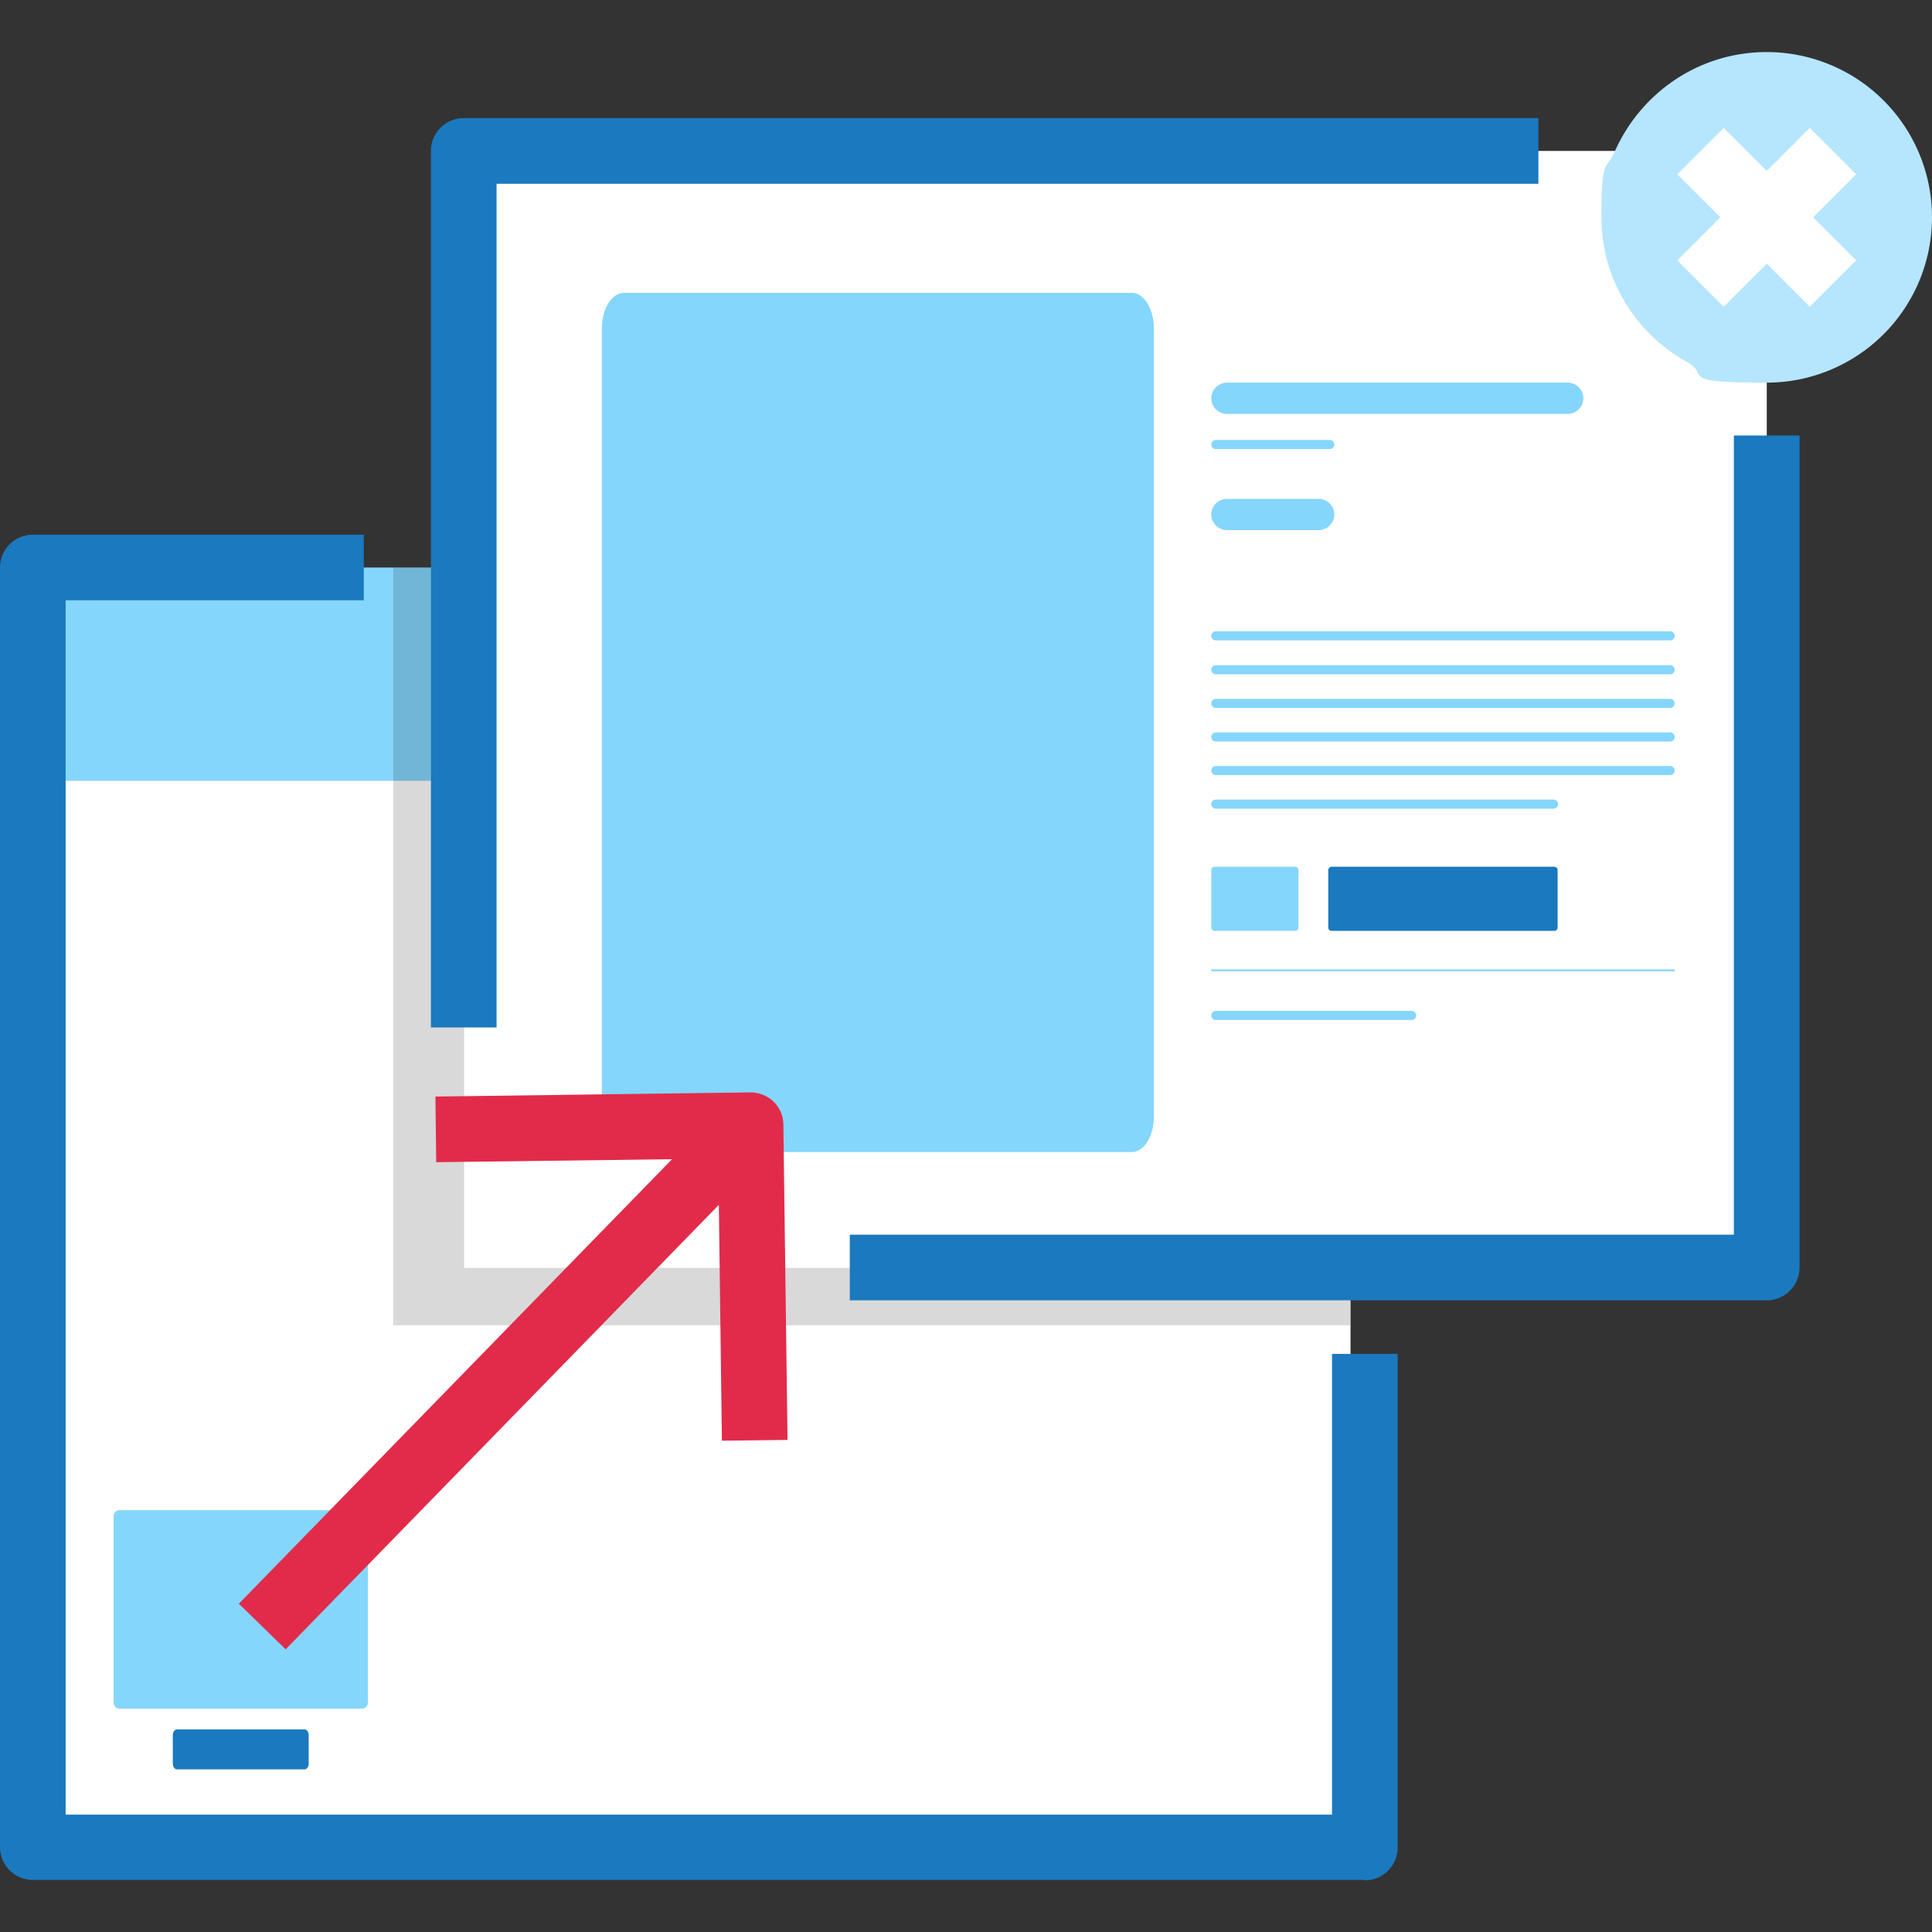 <svg xmlns="http://www.w3.org/2000/svg" width="40" height="40" fill="none" xmlns:v="https://vecta.io/nano"><rect width="100%" height="100%" fill="#333333" stroke="none"/><path d="M.68 11.75h27.281v4.422H.68V11.75z" fill="#85d6fc"/><path d="M.68 16.164h27.281v21.867H.68V16.164z" fill="#fff"/><path d="M2.469 31.266H7.5c.063 0 .117.055.117.125v3.859c0 .07-.055.125-.117.125H2.469c-.062 0-.117-.055-.117-.125v-3.859c0-.07.055-.125.117-.125z" fill="#85d6fc"/><path d="M3.664 35.805h2.641c.047 0 .086.055.086.117v.594c0 .063-.039.117-.086.117H3.664c-.047 0-.086-.055-.086-.117v-.594c0-.062.039-.117.086-.117z" fill="#1a79bf"/><path d="M9.602 3.125h26.977v23.188H9.602V3.125z" fill="#fff"/><path d="M12.922 6.063H23.43c.258 0 .461.336.461.742v16.305c0 .414-.203.742-.461.742H12.922c-.258 0-.461-.336-.461-.742V6.805c0-.414.203-.742.461-.742z" fill="#85d6fc"/><path opacity=".15" d="M27.953 26.25v1.188H8.141V11.75h1.469v14.5h18.352-.008z" fill="#000"/><path d="M36.578 1.078a3.42 3.42 0 1 1 0 6.844c-1.891 0-1.156-.148-1.641-.422-1.062-.586-1.781-1.711-1.781-3s.102-.953.281-1.375c.539-1.203 1.734-2.047 3.141-2.047z" fill="#b5e6fd"/><path d="M16.305 29.805l-.086-6.516c0-.375-.305-.672-.68-.672h-.008l-6.516.086.016 1.359L13.914 24l-8.969 9.203.969.945 8.969-9.203.063 4.883 1.359-.016v-.008z" fill="#e22b4a"/><path d="M28.258 38.922H.68a.68.68 0 0 1-.68-.68V11.75a.68.68 0 0 1 .68-.68h6.852v1.359H1.359V37.57h26.219v-9.539h1.359V38.25a.68.68 0 0 1-.68.68v-.008z" fill="#1a79bf"/><path d="M38.43 3.609l-.961-.961-.891.891-.891-.891-.961.961.891.891-.891.891.961.961.891-.891.891.891.961-.961-.891-.891.891-.891z" fill="#fff"/><path d="M31.852 2.445H9.602a.68.68 0 0 0-.68.68v18.148h1.359V3.805h21.57v-1.36zm4.046 6.571v16.547H17.594v1.359h18.984a.68.68 0 0 0 .68-.68V9.016h-1.359z" fill="#1a79bf"/><path d="M32.453 7.922h-7.047c-.181 0-.328.145-.328.324s.147.324.328.324h7.047c.181 0 .328-.145.328-.324s-.147-.324-.328-.324zm-5.156 2.406h-1.891c-.181 0-.328.145-.328.324s.147.324.328.324h1.891c.181 0 .328-.145.328-.324s-.147-.324-.328-.324zm-.484 7.617h-1.664a.07.07 0 0 0-.07.07v1.188a.07.07 0 0 0 .07.07h1.664a.07.07 0 0 0 .07-.07v-1.187a.07.07 0 0 0-.07-.07z" fill="#85d6fc"/><path d="M32.18 17.945H27.57c-.039 0-.07.032-.07.07v1.188a.07.07 0 0 0 .07.07h4.609a.07.07 0 0 0 .07-.07v-1.187c0-.039-.032-.07-.07-.07z" fill="#1a79bf"/><g fill="#85d6fc"><path d="M27.531 9.109h-2.359c-.052 0-.094.042-.094.094s.042.094.094.094h2.359c.052 0 .094-.042.094-.094s-.042-.094-.094-.094z"/><use href="#B"/><use href="#B" y="0.703"/><use href="#B" y="1.399"/><use href="#B" y="2.094"/><use href="#B" y="2.789"/><path d="M34.672 20.07h-9.594v.039h9.594v-.039zm-2.508-3.515h-6.992c-.052 0-.094.042-.094.094s.042.094.094.094h6.992c.052 0 .094-.042.094-.094s-.042-.094-.094-.094zm-2.937 4.375h-4.055c-.052 0-.094.042-.094.094s.042.094.094.094h4.055c.052 0 .094-.042.094-.094s-.042-.094-.094-.094z"/></g><defs ><path id="B" d="M34.578 13.07h-9.406c-.052 0-.094.042-.094.094s.042.094.094.094h9.406c.052 0 .094-.042.094-.094s-.042-.094-.094-.094z"/></defs></svg>